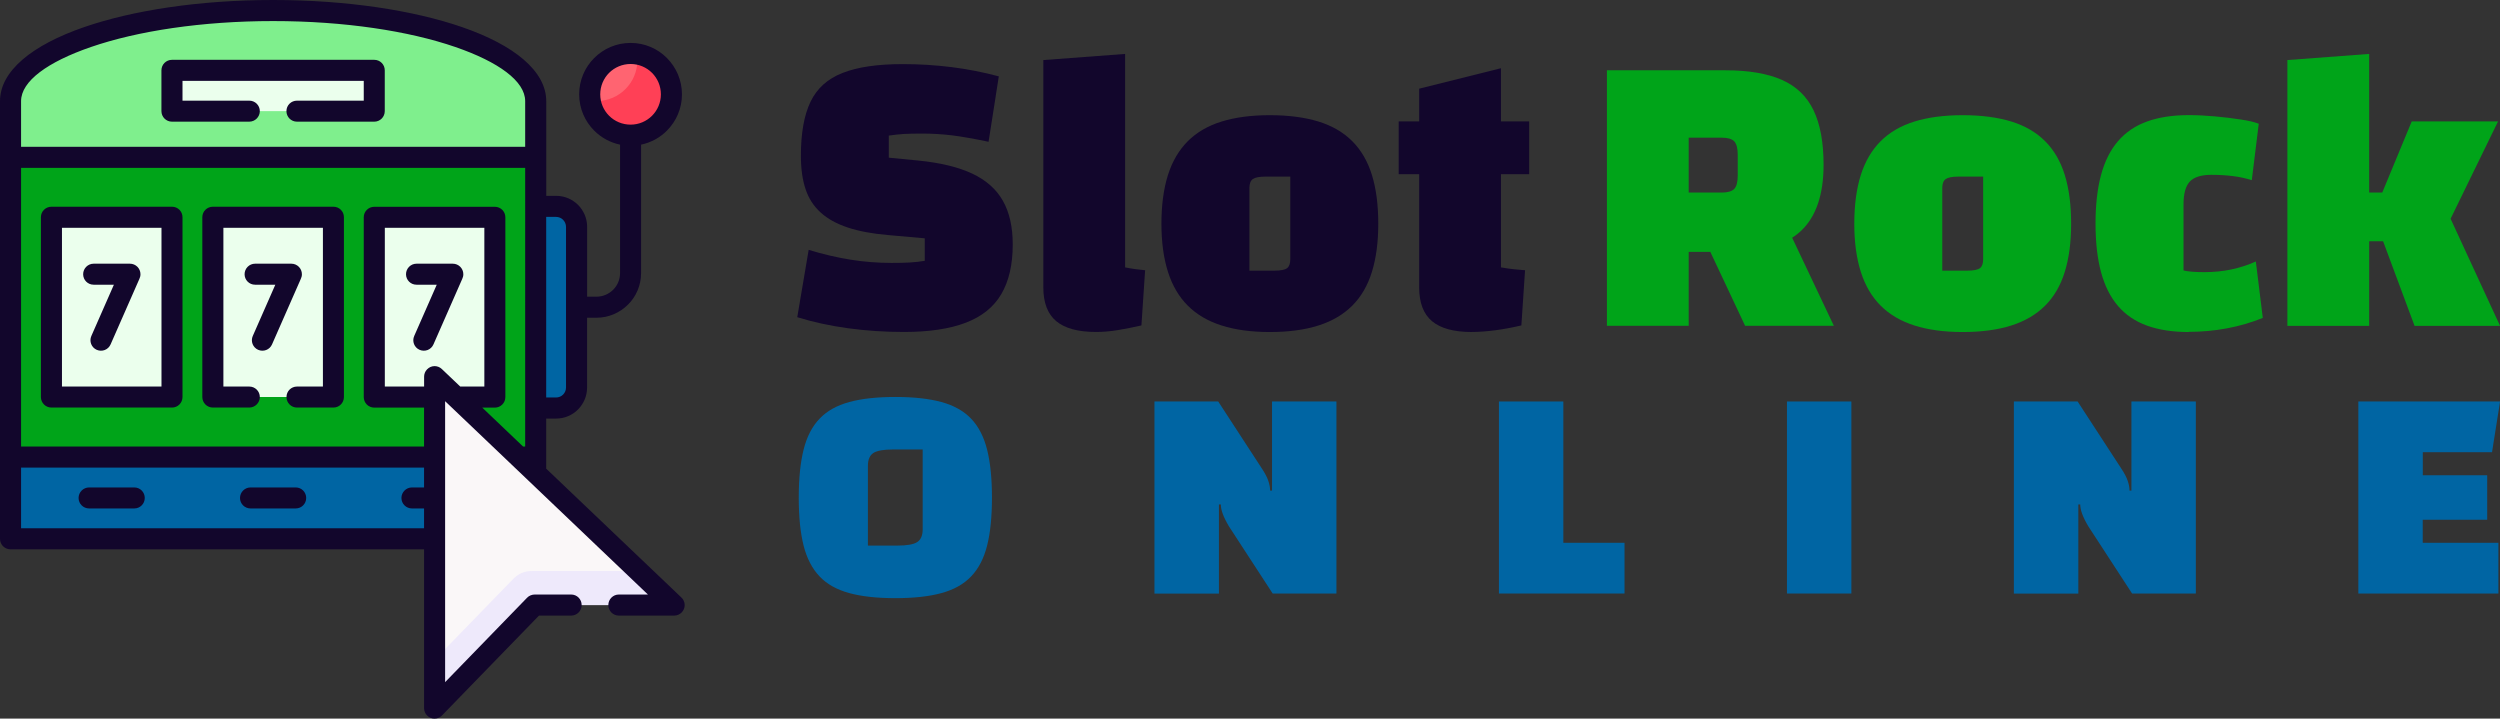 <?xml version="1.0" encoding="UTF-8"?>
<svg id="Layer_2" data-name="Layer 2" xmlns="http://www.w3.org/2000/svg" viewBox="0 0 420 120.72">
  <rect x="0" y="0" width="420" height="120.72" fill="#333333" stroke="none"/>
  <defs>
    <style>
      .cls-1, .cls-2, .cls-3, .cls-4, .cls-5, .cls-6, .cls-7, .cls-8, .cls-9, .cls-10, .cls-11 {
        stroke-width: 0px;
      }

      .cls-1, .cls-9 {
        fill: #00a419;
      }

      .cls-2, .cls-3, .cls-4, .cls-6, .cls-7, .cls-8, .cls-9, .cls-10 {
        fill-rule: evenodd;
      }

      .cls-2, .cls-5 {
        fill: #0065a3;
      }

      .cls-3 {
        fill: #7fef8d;
      }

      .cls-4 {
        fill: #eee9fb;
      }

      .cls-6 {
        fill: #ff6471;
      }

      .cls-7 {
        fill: #ff4056;
      }

      .cls-8 {
        fill: #faf7f8;
      }

      .cls-10 {
        fill: #ebffed;
      }

      .cls-11 {
        fill: #12062c;
      }
    </style>
  </defs>
  <g id="Layer_8" data-name="Layer 8">
    <g>
      <g>
        <g>
          <path class="cls-2" d="m88.86,34.67h4.57c1.89,0,3.44,1.54,3.44,3.44v27.01c0,1.88-1.54,3.43-3.44,3.43h-4.57v-33.87Z"/>
          <path class="cls-6" d="m105.94,22.71c3.78,0,6.86-3.08,6.86-6.86s-3.08-6.87-6.86-6.87-6.87,3.09-6.87,6.87,3.09,6.86,6.87,6.86Z"/>
          <path class="cls-7" d="m107,9.06c3.29.51,5.8,3.35,5.8,6.78,0,3.79-3.07,6.86-6.86,6.86-3.44,0-6.28-2.51-6.78-5.8.34.05.7.08,1.06.08,3.79,0,6.86-3.07,6.86-6.86,0-.36-.03-.72-.08-1.06Z"/>
          <path class="cls-9" d="m1.77,26.43l44.16-1.6,44.07,1.6v50.35l-44.42,2.06-43.81-2.06V26.43Z"/>
          <g>
            <path class="cls-10" d="m10.47,36.5h16.6c1,0,1.83.82,1.83,1.83v26.55c0,1-.83,1.82-1.83,1.82H10.47c-1.01,0-1.83-.82-1.83-1.82v-26.55c0-1.01.82-1.83,1.83-1.83Z"/>
            <path class="cls-10" d="m37.59,36.5h16.6c1,0,1.83.82,1.83,1.83v26.55c0,1-.83,1.82-1.83,1.82h-16.6c-1.01,0-1.83-.82-1.83-1.82v-26.55c0-1.01.82-1.83,1.83-1.83h0Z"/>
            <path class="cls-10" d="m64.71,36.5h16.6c1,0,1.82.82,1.82,1.83v26.55c0,1-.82,1.82-1.82,1.82h-16.6c-1.01,0-1.83-.82-1.83-1.82v-26.55c0-1.01.82-1.83,1.83-1.83Z"/>
          </g>
          <path class="cls-3" d="m1.77,26.43h88.23v-9.44c0-8.41-19.75-15.22-44.12-15.22S1.77,8.58,1.77,16.99v9.44Z"/>
          <path class="cls-10" d="m30.72,11.81h30.32c1.01,0,1.83.82,1.83,1.83v3.21c0,1-.82,1.82-1.83,1.82h-30.32c-1.01,0-1.83-.82-1.83-1.82v-3.21c0-1.01.82-1.83,1.83-1.83Z"/>
          <path class="cls-2" d="m1.77,76.78h88.23v13.73H3.6c-1.28,0-1.83-.61-1.83-1.83v-11.9Z"/>
          <path class="cls-8" d="m74.28,117.64l14.25-14.67c.84-.87,1.84-1.32,3.11-1.32h19.79c.82,0,1.21-.59.51-1.26l-37.61-35.84c-.7-.67-1.32-.29-1.32.57v52.01c0,.73.64,1.17,1.28.51Z"/>
          <path class="cls-4" d="m74.28,117.64l14.25-14.67c.84-.87,1.84-1.32,3.11-1.32h19.79c.82,0,1.21-.59.51-1.26l-4.68-4.46h-17.91c-1.26,0-2.27.45-3.11,1.31l-13.24,13.63v6.25c0,.73.64,1.17,1.28.51Z"/>
        </g>
        <path class="cls-11" d="m103.96,103.42c-.98,0-1.76-.8-1.76-1.77s.79-1.77,1.76-1.77h4.89c-11.36-10.83-22.72-21.65-34.07-32.48v47.2l13.77-14.18c.33-.35.82-.54,1.29-.54h6.12c.98,0,1.76.8,1.76,1.77s-.79,1.77-1.76,1.77h-5.41l-16.19,16.67c-.32.38-.81.63-1.36.63-.98,0-1.76-.79-1.76-1.76v-26.67H1.77c-.98,0-1.77-.79-1.77-1.76V16.99C0,11.94,5.39,7.57,14.12,4.56,22.28,1.74,33.51,0,45.88,0s23.61,1.74,31.77,4.56c8.72,3.01,14.12,7.39,14.12,12.43v15.91h1.66c1.44,0,2.73.58,3.68,1.52.94.94,1.53,2.25,1.53,3.68v11.74h1.58c1.08,0,2.07-.45,2.79-1.16.72-.72,1.16-1.7,1.16-2.79v-21.59c-1.67-.35-3.17-1.18-4.34-2.35-1.56-1.56-2.53-3.72-2.53-6.1s.96-4.54,2.53-6.11,3.72-2.53,6.11-2.53,4.54.96,6.1,2.53,2.53,3.72,2.53,6.11-.97,4.54-2.53,6.1c-1.16,1.17-2.66,2-4.34,2.35v21.59c0,2.07-.84,3.94-2.2,5.29s-3.23,2.2-5.29,2.2h-1.58v11.74c0,1.43-.59,2.73-1.53,3.68-.94.94-2.24,1.52-3.68,1.52h-1.66v8.41l22.62,21.56c.39.32.65.82.65,1.36,0,.98-.8,1.77-1.77,1.77h-9.3Zm5.58-91.18c-.92-.92-2.2-1.49-3.6-1.49s-2.69.57-3.61,1.49-1.49,2.2-1.49,3.61.57,2.68,1.49,3.6c.92.92,2.2,1.49,3.61,1.49s2.68-.57,3.6-1.49,1.49-2.2,1.49-3.6c0-1.41-.57-2.69-1.49-3.61Zm-17.78,24.2v30.34h1.66c.46,0,.88-.19,1.18-.49.3-.3.49-.72.49-1.17v-27.01c0-.45-.19-.87-.49-1.18-.3-.3-.72-.49-1.18-.49h-1.66Zm-22.55,48.98c-.98,0-1.77-.79-1.77-1.76s.8-1.77,1.77-1.77h2.03v-3.33H3.54v10.19h67.7v-3.33h-2.03Zm-27.12,0c-.98,0-1.77-.79-1.77-1.76s.8-1.77,1.77-1.77h7.59c.98,0,1.76.79,1.76,1.77s-.79,1.76-1.76,1.76h-7.59Zm-27.12,0c-.98,0-1.77-.79-1.77-1.76s.8-1.77,1.77-1.77h7.59c.98,0,1.76.79,1.76,1.77s-.79,1.76-1.76,1.76h-7.59ZM41.88,16.91c.98,0,1.77.79,1.77,1.76s-.8,1.77-1.77,1.77h-12.99c-.98,0-1.77-.79-1.77-1.77v-6.86c0-.98.8-1.76,1.77-1.76h33.99c.98,0,1.76.79,1.76,1.76v6.86c0,.98-.79,1.77-1.76,1.77h-12.99c-.98,0-1.77-.79-1.77-1.77s.79-1.76,1.77-1.76h11.22v-3.33h-30.45v3.33h11.22ZM3.54,24.66h84.69v-7.67c0-3.36-4.48-6.59-11.72-9.09-7.81-2.69-18.63-4.36-30.62-4.36s-22.81,1.67-30.62,4.36c-7.25,2.5-11.73,5.73-11.73,9.09v7.67Zm67.7,43.82h-8.36c-.98,0-1.77-.79-1.77-1.77v-30.21c0-.98.8-1.76,1.77-1.76h20.25c.98,0,1.77.79,1.77,1.76v30.21c0,.98-.79,1.77-1.77,1.77h-2.11l6.86,6.54h.35V28.2H3.54v46.82h67.7v-6.54Zm6.07-3.54h4.06v-26.67h-16.72v26.67h6.6v-1.66c0-.44.16-.88.49-1.22.67-.71,1.78-.74,2.49-.06l3.09,2.94Zm-35.43,0c.98,0,1.77.79,1.77,1.76s-.8,1.77-1.77,1.77h-6.12c-.98,0-1.77-.79-1.77-1.77v-30.21c0-.98.8-1.76,1.77-1.76h20.26c.98,0,1.76.79,1.76,1.76v30.21c0,.98-.79,1.77-1.76,1.77h-6.12c-.98,0-1.77-.79-1.77-1.77s.79-1.76,1.77-1.76h4.35v-26.67h-16.72v26.67h4.35ZM8.64,34.73h20.26c.98,0,1.76.79,1.76,1.76v30.21c0,.98-.79,1.77-1.76,1.77H8.64c-.98,0-1.77-.79-1.77-1.77v-30.21c0-.98.8-1.76,1.77-1.76h0Zm18.49,3.54H10.41v26.67h16.72v-26.67Zm42.84,9.56c-.98,0-1.76-.79-1.76-1.76s.79-1.77,1.76-1.77h6.1c.98,0,1.77.8,1.77,1.77,0,.29-.07.55-.19.8l-4.83,10.99c-.39.9-1.43,1.3-2.33.91s-1.3-1.44-.9-2.33l3.78-8.6h-3.39,0Zm-27.12,0c-.98,0-1.76-.79-1.76-1.76s.79-1.77,1.76-1.77h6.1c.98,0,1.77.8,1.77,1.77,0,.29-.07.55-.19.8l-4.83,10.99c-.39.9-1.43,1.3-2.33.91-.89-.39-1.3-1.44-.9-2.33l3.78-8.6h-3.39Zm-27.12,0c-.98,0-1.76-.79-1.76-1.76s.79-1.77,1.76-1.77h6.1c.98,0,1.77.8,1.77,1.77,0,.29-.07.55-.19.8l-4.83,10.99c-.39.9-1.43,1.3-2.33.91-.89-.39-1.3-1.44-.9-2.33l3.78-8.6h-3.39,0Z"/>
      </g>
      <g>
        <path class="cls-11" d="m135.84,41.97c2.38.73,4.72,1.28,7.01,1.65,2.29.37,4.6.55,6.94.55,1.19,0,2.21-.02,3.06-.07s1.68-.14,2.51-.28v-3.78l-6.18-.55c-2.66-.23-4.91-.65-6.77-1.27-1.86-.62-3.37-1.45-4.53-2.51-1.17-1.05-2.02-2.36-2.54-3.92-.53-1.56-.79-3.44-.79-5.63,0-3.8.54-6.82,1.62-9.07,1.08-2.24,2.87-3.86,5.39-4.84,2.52-.99,5.88-1.48,10.1-1.48,2.79,0,5.54.17,8.24.51,2.7.34,5.33.86,7.9,1.55l-1.72,10.99c-2.38-.5-4.4-.86-6.05-1.07-1.65-.2-3.34-.31-5.08-.31-1.33,0-2.38.02-3.16.07-.78.05-1.6.14-2.47.27v3.71l4.95.48c3.71.37,6.73,1.1,9.07,2.2,2.34,1.1,4.05,2.62,5.15,4.57,1.1,1.95,1.65,4.39,1.65,7.32,0,3.39-.64,6.17-1.92,8.35-1.28,2.18-3.28,3.78-5.98,4.81-2.7,1.03-6.16,1.55-10.37,1.55-3.25,0-6.38-.21-9.38-.62-3-.41-5.85-1.03-8.55-1.86l1.92-11.34Z"/>
        <path class="cls-11" d="m189.02,44.92c.69.14,1.31.24,1.85.31.55.07,1.05.13,1.51.17l-.62,9.27c-1.37.32-2.7.58-3.98.79-1.28.21-2.5.31-3.64.31-3.02,0-5.26-.61-6.7-1.82-1.44-1.21-2.16-3.1-2.16-5.67V10.09l13.74-1.03v35.86Z"/>
        <path class="cls-11" d="m213.33,55.78c-3.11,0-5.82-.37-8.11-1.1-2.29-.73-4.18-1.84-5.67-3.33-1.49-1.49-2.6-3.38-3.33-5.67-.73-2.29-1.1-4.99-1.1-8.11s.37-5.89,1.1-8.18c.73-2.29,1.84-4.18,3.33-5.67,1.49-1.49,3.38-2.59,5.67-3.3,2.29-.71,4.99-1.07,8.11-1.07s5.88.36,8.18,1.07c2.29.71,4.18,1.81,5.67,3.3,1.49,1.49,2.59,3.38,3.3,5.67.71,2.29,1.07,5.02,1.07,8.18s-.36,5.82-1.07,8.11c-.71,2.29-1.81,4.18-3.3,5.67-1.49,1.49-3.38,2.6-5.67,3.33-2.29.73-5.02,1.1-8.18,1.1Zm-3.43-10.31h4.19c1.05,0,1.76-.14,2.13-.41.37-.28.55-.78.55-1.51v-13.88h-4.19c-1.01,0-1.71.14-2.1.41-.39.27-.58.78-.58,1.51v13.88Z"/>
        <path class="cls-11" d="m234.98,29.26v-8.86h21.92v8.86h-21.92Zm12.3,26.52c-3.02,0-5.26-.61-6.7-1.82-1.44-1.21-2.16-3.1-2.16-5.67V14.9l13.74-3.44v33.46c.78.14,1.5.24,2.16.31.66.07,1.29.13,1.89.17l-.62,9.27c-1.56.37-3.03.64-4.43.82-1.4.18-2.69.28-3.88.28Z"/>
      </g>
      <g>
        <path class="cls-5" d="m134.19,83.61c0-3.2.27-5.88.81-8.05.54-2.17,1.43-3.91,2.68-5.21,1.24-1.31,2.91-2.24,5-2.81,2.09-.57,4.67-.85,7.74-.85s5.64.28,7.74.85c2.09.57,3.76,1.51,5,2.81s2.14,3.05,2.68,5.21c.54,2.17.81,4.85.81,8.05s-.27,5.88-.81,8.03c-.54,2.15-1.43,3.88-2.68,5.19s-2.91,2.24-5,2.81c-2.09.57-4.67.85-7.74.85s-5.65-.28-7.74-.85c-2.09-.57-3.76-1.5-5-2.81-1.24-1.31-2.14-3.04-2.68-5.19-.54-2.15-.81-4.83-.81-8.03Zm11.63,8.05h4.92c1.62,0,2.74-.2,3.35-.59.61-.4.92-1.11.92-2.14v-13.42h-4.98c-1.59,0-2.69.2-3.3.59-.61.4-.92,1.11-.92,2.14v13.42Z"/>
        <path class="cls-5" d="m193.95,99.71v-32.26h10.71l7.36,11.3c.5.76.86,1.44,1.06,2.04.2.6.3,1.15.3,1.63h.32v-14.97h10.82v32.26h-10.71l-7.36-11.3c-.47-.79-.81-1.49-1.03-2.09-.22-.6-.32-1.13-.32-1.57h-.32v14.97h-10.82Z"/>
        <path class="cls-5" d="m251.82,99.71v-32.26h10.82v23.74h10.28v8.52h-21.1Z"/>
        <path class="cls-5" d="m300.21,67.45h10.82v32.26h-10.82v-32.26Z"/>
        <path class="cls-5" d="m338.33,99.71v-32.26h10.71l7.36,11.3c.5.76.86,1.44,1.06,2.04.2.6.3,1.15.3,1.63h.32v-14.97h10.82v32.26h-10.71l-7.36-11.3c-.47-.79-.81-1.49-1.03-2.09-.22-.6-.32-1.13-.32-1.57h-.32v14.97h-10.82Z"/>
        <path class="cls-5" d="m407.02,87.32v3.87h12.71v8.52h-23.53v-32.26h23.81l-1.35,8.52h-11.63v3.87h10.82v7.48h-10.82Z"/>
      </g>
      <g>
        <path class="cls-1" d="m283.7,42.31v12.43h-13.74V11.81h19.92c3.89,0,7.05.54,9.48,1.61,2.43,1.08,4.2,2.78,5.32,5.12,1.12,2.34,1.68,5.38,1.68,9.14,0,4.99-1.25,8.68-3.74,11.06-2.5,2.38-6.4,3.57-11.71,3.57h-7.21Zm0-9.96h5.56c1.01,0,1.71-.21,2.1-.62.39-.41.58-1.17.58-2.27v-3.44c0-1.1-.2-1.85-.58-2.27-.39-.41-1.09-.62-2.1-.62h-5.56v9.21Zm13.95.34l10.44,22.05h-14.91l-7.08-15.05,11.54-7.01Z"/>
        <path class="cls-1" d="m329.73,55.78c-3.11,0-5.82-.37-8.11-1.1-2.29-.73-4.18-1.84-5.67-3.33-1.49-1.49-2.6-3.38-3.33-5.67-.73-2.29-1.1-4.99-1.1-8.11s.37-5.89,1.1-8.18c.73-2.29,1.84-4.18,3.33-5.67,1.49-1.49,3.38-2.59,5.67-3.3,2.29-.71,4.99-1.07,8.11-1.07s5.88.36,8.18,1.07c2.29.71,4.18,1.81,5.67,3.3,1.49,1.49,2.59,3.38,3.3,5.67.71,2.29,1.07,5.02,1.07,8.18s-.36,5.82-1.07,8.11c-.71,2.29-1.81,4.18-3.3,5.67-1.49,1.49-3.38,2.6-5.67,3.33-2.29.73-5.02,1.1-8.18,1.1Zm-3.43-10.31h4.19c1.05,0,1.76-.14,2.13-.41.37-.28.55-.78.55-1.51v-13.88h-4.19c-1.01,0-1.71.14-2.1.41-.39.27-.58.78-.58,1.51v13.88Z"/>
        <path class="cls-1" d="m367.72,55.78c-2.7,0-5.04-.36-7.01-1.07s-3.6-1.81-4.88-3.3c-1.28-1.49-2.23-3.38-2.85-5.67-.62-2.29-.93-5.02-.93-8.18s.31-5.89.93-8.18c.62-2.29,1.57-4.18,2.85-5.67,1.28-1.49,2.91-2.59,4.88-3.3,1.97-.71,4.3-1.07,7.01-1.07,1.37,0,2.83.07,4.36.21,1.53.14,2.98.31,4.33.52,1.35.2,2.37.45,3.06.72l-1.17,9.48c-1.01-.32-2.07-.55-3.19-.69-1.12-.14-2.33-.21-3.61-.21-1.69,0-2.9.38-3.61,1.13-.71.76-1.06,2.05-1.06,3.88v11.06c.73.18,1.9.28,3.5.28s3.11-.15,4.53-.45c1.42-.3,2.79-.74,4.12-1.34l1.17,9.48c-1.92.78-3.93,1.36-6.01,1.75-2.08.39-4.23.59-6.42.59Z"/>
        <path class="cls-1" d="m400.36,40.53h-2.34v14.22h-13.74V10.09l13.74-1.03v23.29h2.2l4.95-11.95h14.5l-7.97,16.35,8.31,18h-14.36l-5.29-14.22Z"/>
      </g>
    </g>
  </g>
</svg>